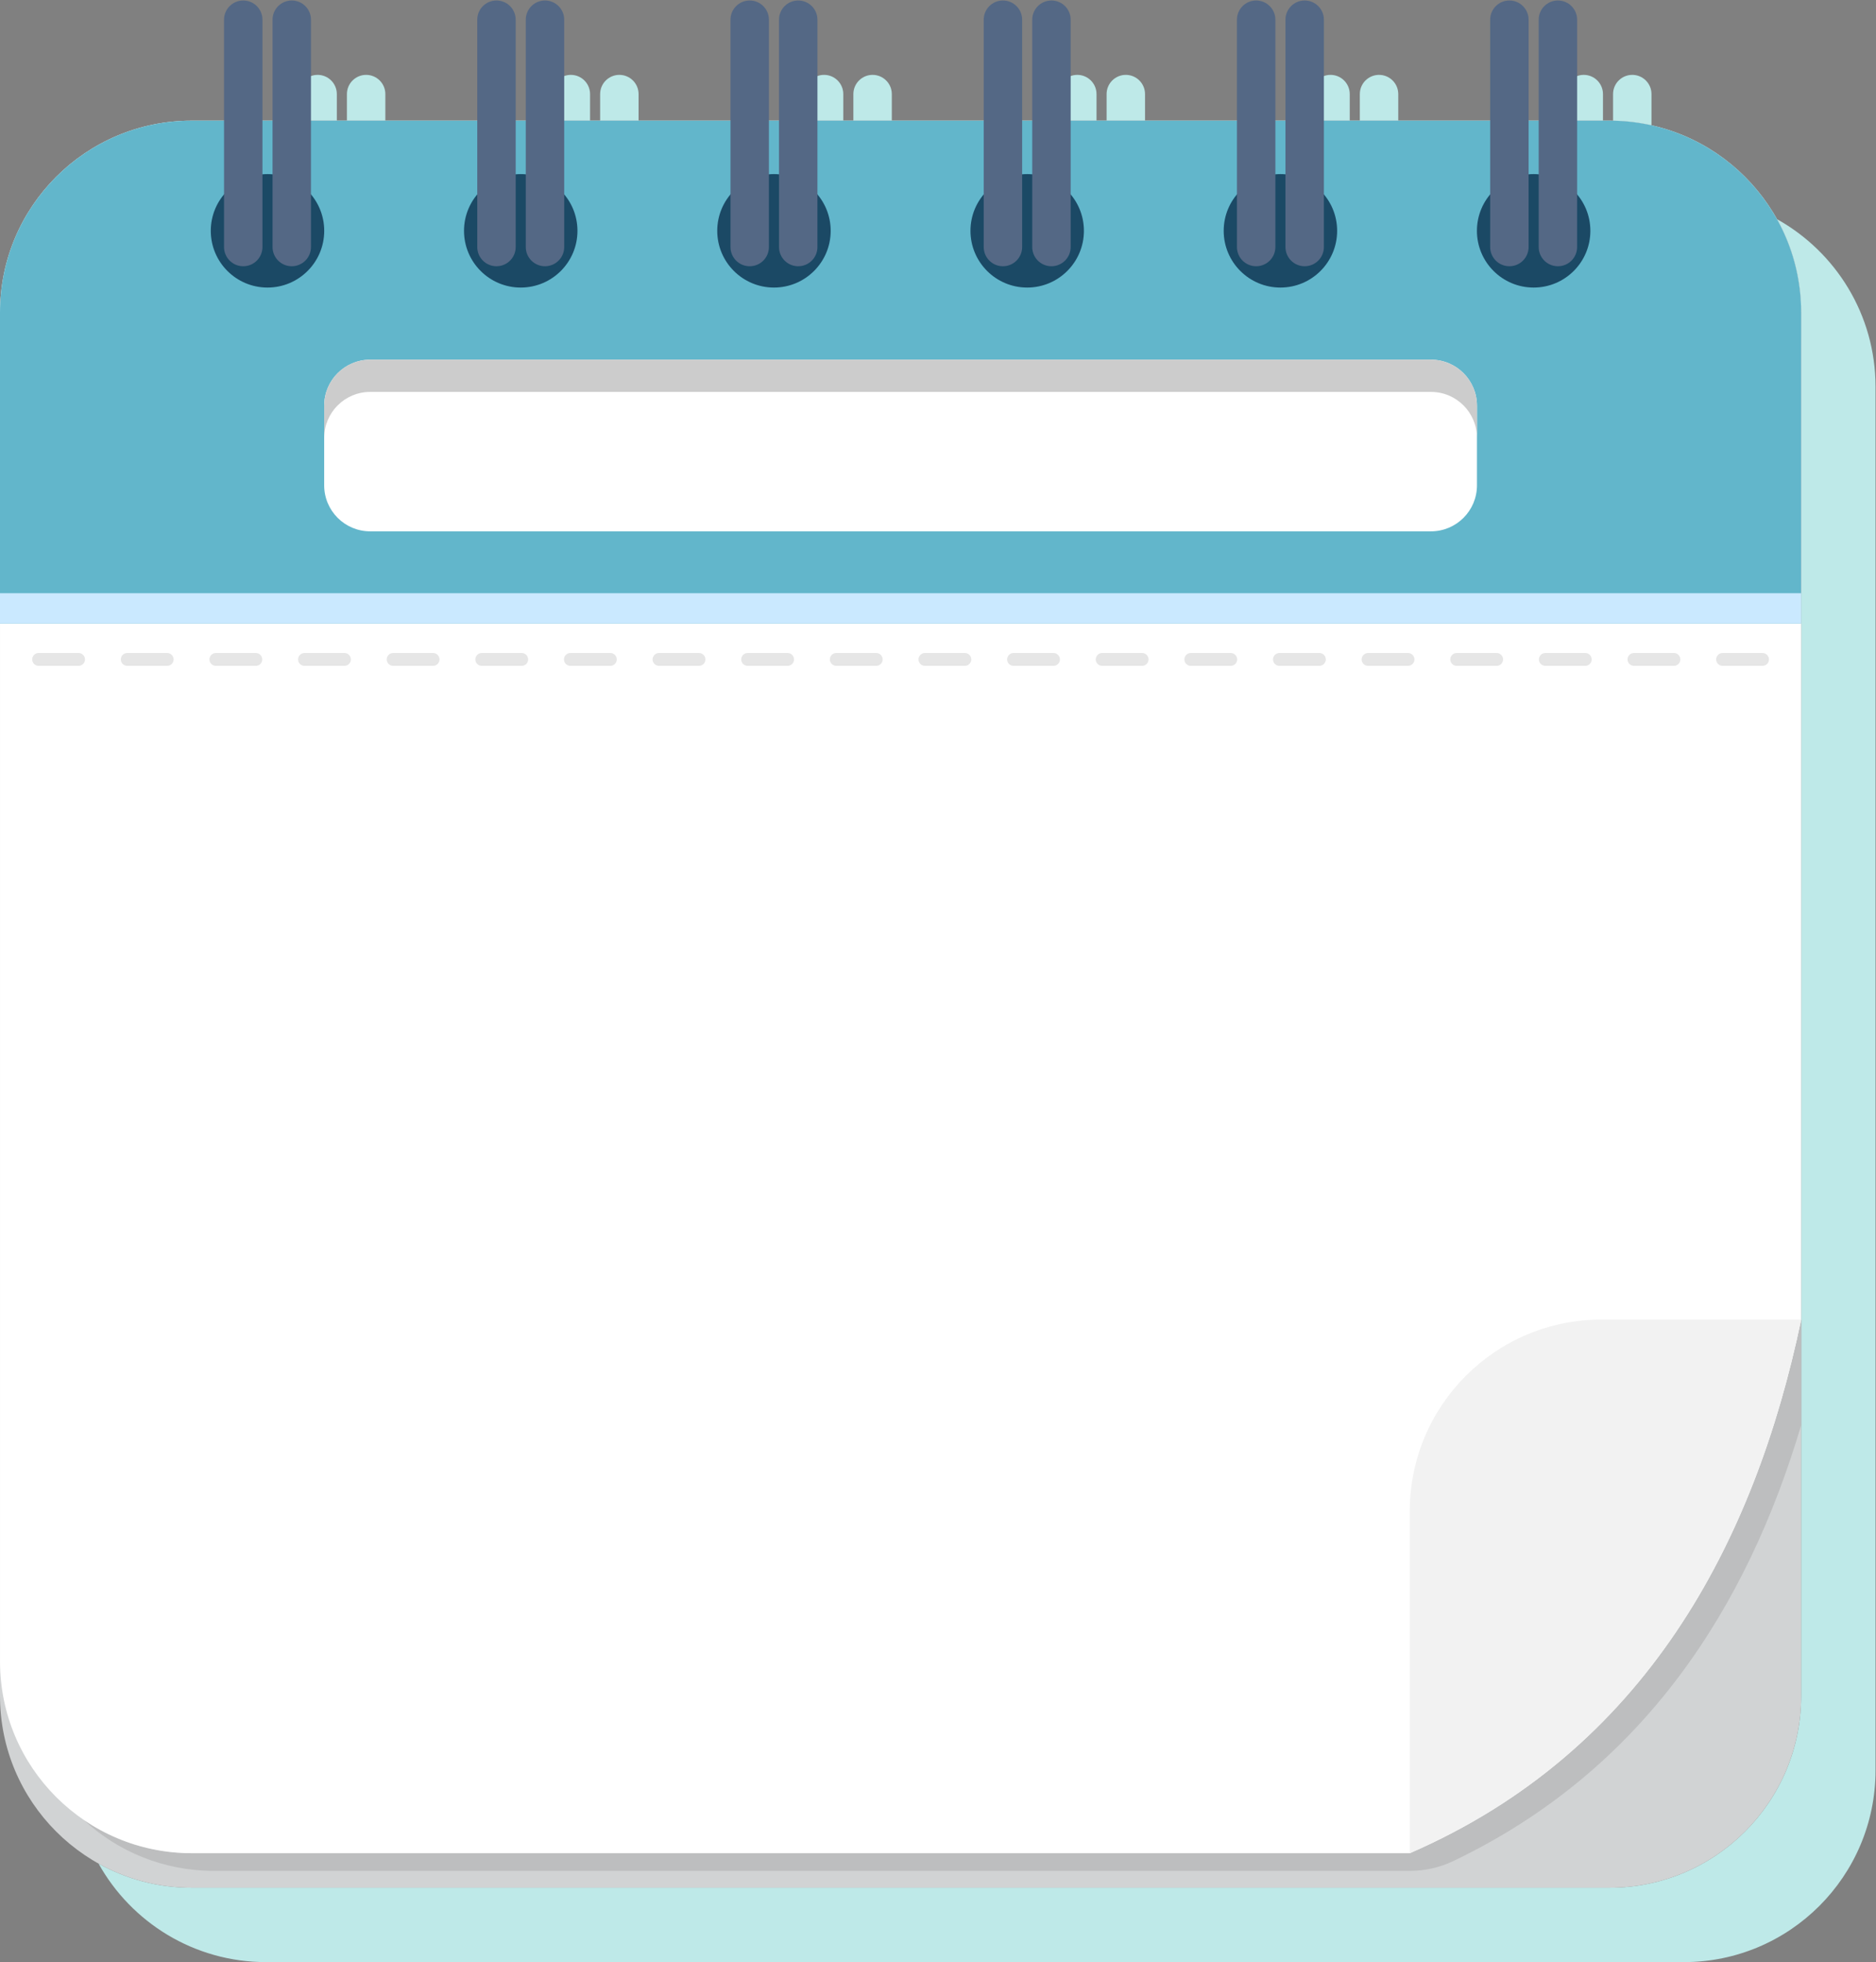 <svg xmlns:dc="http://purl.org/dc/elements/1.1/" xmlns:cc="http://creativecommons.org/ns#" xmlns:rdf="http://www.w3.org/1999/02/22-rdf-syntax-ns#" xmlns:svg="http://www.w3.org/2000/svg" xmlns="http://www.w3.org/2000/svg" xmlns:sodipodi="http://sodipodi.sourceforge.net/DTD/sodipodi-0.dtd" xmlns:inkscape="http://www.inkscape.org/namespaces/inkscape" id="svg2" xml:space="preserve" width="1008.777" height="1054.84" viewBox="0 0 1008.777 1054.84" sodipodi:docname="calendar-icon.svg" inkscape:version="0.92.3 (2405546, 2018-03-11)"><rect x="0" y="0" width="1008.777" height="1054.84" fill="#808080" stroke="none"/><defs id="defs6"></defs><g id="g10" inkscape:groupmode="layer" inkscape:label="ink_ext_XXXXXX" transform="matrix(1.333,0,0,-1.333,0,1054.84)"><g id="g12" transform="scale(0.1)"><path d="M 6792.43,3.6035157e-4 H 1073.48 C 782.78,3.6035157e-4 529.6,160.358 397.47,397.388 c 111.3,-62.04 239.53,-97.4 376.01,-97.4 H 6492.4 c 427.03,0 773.43,346.39 773.43,773.44 v 1092.21 0 425.81 0 4061.82 c 0,136.45 -35.4,264.7 -97.4,376.01 237,-132.17 397.4,-385.4 397.4,-676.01 v -139.08 -3922.74 -425.81 -1092.2 c 0,-427.05 -346.4,-773.438 -773.4,-773.438 M 6662.05,7408.028 c -50.03,11.21 -101.86,17.56 -155.04,18.54 v 107.21 c 0,42.82 34.71,77.53 77.52,77.53 42.82,0 77.52,-34.71 77.52,-77.53 v -125.75 m -195.72,18.68 h -155.04 v 107.07 c 0,42.82 34.71,77.53 77.52,77.53 42.81,0 77.52,-34.71 77.52,-77.53 v -107.07 m -825.79,0 H 5485.5 v 107.07 c 0,42.82 34.71,77.53 77.51,77.53 42.82,0 77.53,-34.71 77.53,-77.53 v -107.07 m -195.72,0 h -155.04 v 107.07 c 0,42.82 34.71,77.53 77.52,77.53 42.82,0 77.52,-34.71 77.52,-77.53 v -107.07 m -825.8,0 h -155.04 v 107.07 c 0,42.82 34.71,77.53 77.53,77.53 42.81,0 77.51,-34.71 77.51,-77.53 v -107.07 m -195.71,0 h -155.04 v 107.07 c 0,42.82 34.7,77.53 77.51,77.53 42.82,0 77.53,-34.71 77.53,-77.53 v -107.07 m -825.8,0 h -155.04 v 107.07 c 0,42.82 34.7,77.53 77.52,77.53 42.81,0 77.52,-34.71 77.52,-77.53 v -107.07 m -195.72,0 h -155.04 v 107.07 c 0,42.82 34.71,77.53 77.52,77.53 42.82,0 77.52,-34.71 77.52,-77.53 v -107.07 m -825.8,0 h -155.04 v 107.07 c 0,42.82 34.71,77.53 77.53,77.53 42.81,0 77.51,-34.71 77.51,-77.53 v -107.07 m -195.71,0 h -155.04 v 107.07 c 0,42.82 34.7,77.53 77.52,77.53 42.81,0 77.52,-34.71 77.52,-77.53 v -107.07 m -825.79,0 h -155.04 v 107.07 c 0,42.82 34.7,77.53 77.51,77.53 42.82,0 77.53,-34.71 77.53,-77.53 v -107.07 m -195.73,0 h -155.04 v 107.07 c 0,42.82 34.71,77.53 77.53,77.53 42.8,0 77.51,-34.71 77.51,-77.53 v -107.07" style="fill:#bee9e8;fill-opacity:1;fill-rule:nonzero;stroke:none" id="path16" inkscape:connector-curvature="0"></path><path d="m 7265.83,6514.188 v -5440.76 c 0,-427.05 -346.4,-773.44 -773.43,-773.44 H 773.48 c -427.23,0 -773.44,346.39 -773.44,773.44 v 5440.76 c 0,271.05 139.62,509.68 350.83,647.88 121.46,79.43 266.61,125.55 422.61,125.55 H 6492.4 c 427.03,0 773.43,-346.38 773.43,-773.43" style="fill:#d1d3d4;fill-opacity:1;fill-rule:nonzero;stroke:none" id="path18" inkscape:connector-curvature="0"></path><path d="M 5686.56,368.018 H 862.53 c -203.19,0 -388.05,78.32 -526.06,206.4 124.33,-85.28 274.82,-135.16 437.01,-135.16 h 4913.43 c 948.5,412.28 1390.32,1250.89 1578.92,2152.19 v -425.81 C 7048.03,1430.858 6629.54,773.898 5861.8,407.208 c -54.68,-26.18 -114.69,-39.19 -175.24,-39.19" style="fill:#bdbebf;fill-opacity:1;fill-rule:nonzero;stroke:none" id="path20" inkscape:connector-curvature="0"></path><path d="M 6492.4,7426.708 H 773.48 c -427.23,0 -773.44,-346.38 -773.44,-773.44 v -5440.57 c 0,-427.24 346.21,-773.44 773.44,-773.44 h 4913.43 c 948.5,412.28 1390.32,1250.89 1578.92,2152.19 v 4061.82 c 0,427.06 -346.4,773.44 -773.43,773.44" style="fill:#ffffff;fill-opacity:1;fill-rule:nonzero;stroke:none" id="path22" inkscape:connector-curvature="0"></path><path d="m 6460.35,2591.448 c -427.23,0 -773.44,-346.38 -773.44,-773.44 V 439.258 c 948.5,412.28 1390.32,1250.89 1578.92,2152.19 h -805.48" style="fill:#f2f2f2;fill-opacity:1;fill-rule:nonzero;stroke:none" id="path24" inkscape:connector-curvature="0"></path><path d="m 7265.73,6653.258 v -1254.02 H 0 v 1254.02 c 0,427.15 346.29,773.45 773.44,773.45 h 5718.89 c 427.2,0 773.4,-346.3 773.4,-773.45" style="fill:#62b6cb;fill-opacity:1;fill-rule:nonzero;stroke:none" id="path26" inkscape:connector-curvature="0"></path><path d="m 0,5399.238 h 7265.73 v 121.68 H 0 Z" style="fill:#cae9ff;fill-opacity:1;fill-rule:nonzero;stroke:none" id="path28" inkscape:connector-curvature="0"></path><path d="m 1079.1,6753.538 c -126.36,0 -228.8,102.43 -228.8,228.81 0,126.36 102.44,228.8 228.8,228.8 126.36,0 228.8,-102.44 228.8,-228.8 0,-126.38 -102.44,-228.81 -228.8,-228.81" style="fill:#1b4965;fill-opacity:1;fill-rule:nonzero;stroke:none" id="path30" inkscape:connector-curvature="0"></path><path d="m 981.25,7911.298 v 0 c -42.82,0 -77.52,-34.7 -77.52,-77.52 v -916.75 c 0,-42.81 34.7,-77.52 77.52,-77.52 42.81,0 77.51,34.71 77.51,77.52 v 916.75 c 0,42.82 -34.7,77.52 -77.51,77.52" style="fill:#546885;fill-opacity:1;fill-rule:nonzero;stroke:none" id="path32" inkscape:connector-curvature="0"></path><path d="m 1176.96,7911.298 v 0 c -42.81,0 -77.52,-34.7 -77.52,-77.52 v -916.75 c 0,-42.81 34.71,-77.52 77.52,-77.52 42.82,0 77.52,34.71 77.52,77.52 v 916.75 c 0,42.82 -34.7,77.52 -77.52,77.52" style="fill:#546885;fill-opacity:1;fill-rule:nonzero;stroke:none" id="path34" inkscape:connector-curvature="0"></path><path d="m 2100.62,6753.538 c -126.36,0 -228.81,102.43 -228.81,228.81 0,126.36 102.45,228.8 228.81,228.8 126.36,0 228.8,-102.44 228.8,-228.8 0,-126.38 -102.44,-228.81 -228.8,-228.81" style="fill:#1b4965;fill-opacity:1;fill-rule:nonzero;stroke:none" id="path36" inkscape:connector-curvature="0"></path><path d="m 2002.76,7911.298 v 0 c -42.81,0 -77.52,-34.7 -77.52,-77.52 v -916.75 c 0,-42.81 34.71,-77.52 77.52,-77.52 42.81,0 77.52,34.71 77.52,77.52 v 916.75 c 0,42.82 -34.71,77.52 -77.52,77.52" style="fill:#546885;fill-opacity:1;fill-rule:nonzero;stroke:none" id="path38" inkscape:connector-curvature="0"></path><path d="m 2198.48,7911.298 v 0 c -42.82,0 -77.52,-34.7 -77.52,-77.52 v -916.75 c 0,-42.81 34.7,-77.52 77.52,-77.52 42.81,0 77.52,34.71 77.52,77.52 v 916.75 c 0,42.82 -34.71,77.52 -77.52,77.52" style="fill:#546885;fill-opacity:1;fill-rule:nonzero;stroke:none" id="path40" inkscape:connector-curvature="0"></path><path d="m 3122.13,6753.538 c -126.37,0 -228.81,102.43 -228.81,228.81 0,126.36 102.44,228.8 228.81,228.8 126.36,0 228.8,-102.44 228.8,-228.8 0,-126.38 -102.44,-228.81 -228.8,-228.81" style="fill:#1b4965;fill-opacity:1;fill-rule:nonzero;stroke:none" id="path42" inkscape:connector-curvature="0"></path><path d="m 3024.27,7911.298 v 0 c -42.81,0 -77.52,-34.7 -77.52,-77.52 v -916.75 c 0,-42.81 34.71,-77.52 77.52,-77.52 42.81,0 77.52,34.71 77.52,77.52 v 916.75 c 0,42.82 -34.71,77.52 -77.52,77.52" style="fill:#546885;fill-opacity:1;fill-rule:nonzero;stroke:none" id="path44" inkscape:connector-curvature="0"></path><path d="m 3219.99,7911.298 v 0 c -42.81,0 -77.52,-34.7 -77.52,-77.52 v -916.75 c 0,-42.81 34.71,-77.52 77.52,-77.52 42.81,0 77.52,34.71 77.52,77.52 v 916.75 c 0,42.82 -34.71,77.52 -77.52,77.52" style="fill:#546885;fill-opacity:1;fill-rule:nonzero;stroke:none" id="path46" inkscape:connector-curvature="0"></path><path d="m 4143.64,6753.538 c -126.36,0 -228.8,102.43 -228.8,228.81 0,126.36 102.44,228.8 228.8,228.8 126.37,0 228.81,-102.44 228.81,-228.8 0,-126.38 -102.44,-228.81 -228.81,-228.81" style="fill:#1b4965;fill-opacity:1;fill-rule:nonzero;stroke:none" id="path48" inkscape:connector-curvature="0"></path><path d="m 4045.79,7911.298 v 0 c -42.82,0 -77.52,-34.7 -77.52,-77.52 v -916.75 c 0,-42.81 34.7,-77.52 77.52,-77.52 42.81,0 77.52,34.71 77.52,77.52 v 916.75 c 0,42.82 -34.71,77.52 -77.52,77.52" style="fill:#546885;fill-opacity:1;fill-rule:nonzero;stroke:none" id="path50" inkscape:connector-curvature="0"></path><path d="m 4241.5,7911.298 v 0 c -42.81,0 -77.52,-34.7 -77.52,-77.52 v -916.75 c 0,-42.81 34.71,-77.52 77.52,-77.52 42.82,0 77.52,34.71 77.52,77.52 v 916.75 c 0,42.82 -34.7,77.52 -77.52,77.52" style="fill:#546885;fill-opacity:1;fill-rule:nonzero;stroke:none" id="path52" inkscape:connector-curvature="0"></path><path d="m 5165.15,6753.538 c -126.36,0 -228.8,102.43 -228.8,228.81 0,126.36 102.44,228.8 228.8,228.8 126.38,0 228.81,-102.44 228.81,-228.8 0,-126.38 -102.43,-228.81 -228.81,-228.81" style="fill:#1b4965;fill-opacity:1;fill-rule:nonzero;stroke:none" id="path54" inkscape:connector-curvature="0"></path><path d="m 5067.3,7911.298 v 0 c -42.81,0 -77.52,-34.7 -77.52,-77.52 v -916.75 c 0,-42.81 34.71,-77.52 77.52,-77.52 42.81,0 77.52,34.71 77.52,77.52 v 916.75 c 0,42.82 -34.71,77.52 -77.52,77.52" style="fill:#546885;fill-opacity:1;fill-rule:nonzero;stroke:none" id="path56" inkscape:connector-curvature="0"></path><path d="m 5263.02,7911.298 h -0.01 c -42.8,0 -77.51,-34.7 -77.51,-77.52 v -916.75 c 0,-42.81 34.71,-77.52 77.51,-77.52 h 0.01 c 42.81,0 77.52,34.71 77.52,77.52 v 916.75 c 0,42.82 -34.71,77.52 -77.52,77.52" style="fill:#546885;fill-opacity:1;fill-rule:nonzero;stroke:none" id="path58" inkscape:connector-curvature="0"></path><path d="m 6186.67,6753.538 c -126.36,0 -228.8,102.43 -228.8,228.81 0,126.36 102.44,228.8 228.8,228.8 126.37,0 228.8,-102.44 228.8,-228.8 0,-126.38 -102.43,-228.81 -228.8,-228.81" style="fill:#1b4965;fill-opacity:1;fill-rule:nonzero;stroke:none" id="path60" inkscape:connector-curvature="0"></path><path d="m 6088.81,7911.298 v 0 c -42.81,0 -77.52,-34.7 -77.52,-77.52 v -916.75 c 0,-42.81 34.71,-77.52 77.52,-77.52 42.82,0 77.52,34.71 77.52,77.52 v 916.75 c 0,42.82 -34.7,77.52 -77.52,77.52" style="fill:#546885;fill-opacity:1;fill-rule:nonzero;stroke:none" id="path62" inkscape:connector-curvature="0"></path><path d="m 6284.53,7911.298 v 0 c -42.82,0 -77.52,-34.7 -77.52,-77.52 v -916.75 c 0,-42.81 34.7,-77.52 77.52,-77.52 v 0 c 42.81,0 77.52,34.71 77.52,77.52 v 916.75 c 0,42.82 -34.71,77.52 -77.52,77.52" style="fill:#546885;fill-opacity:1;fill-rule:nonzero;stroke:none" id="path64" inkscape:connector-curvature="0"></path><path d="M 316.97,5227.858 H 155.74 c -14.31,0 -25.9,11.59 -25.9,25.89 0,14.3 11.59,25.89 25.9,25.89 h 161.23 c 14.3,0 25.89,-11.59 25.89,-25.89 0,-14.3 -11.59,-25.89 -25.89,-25.89" style="fill:#e6e6e6;fill-opacity:1;fill-rule:nonzero;stroke:none" id="path66" inkscape:connector-curvature="0"></path><path d="M 674.5,5227.858 H 513.26 c -14.29,0 -25.89,11.59 -25.89,25.89 0,14.3 11.6,25.89 25.89,25.89 H 674.5 c 14.3,0 25.89,-11.59 25.89,-25.89 0,-14.3 -11.59,-25.89 -25.89,-25.89" style="fill:#e6e6e6;fill-opacity:1;fill-rule:nonzero;stroke:none" id="path68" inkscape:connector-curvature="0"></path><path d="M 1032.03,5227.858 H 870.8 c -14.3,0 -25.9,11.59 -25.9,25.89 0,14.3 11.6,25.89 25.9,25.89 h 161.23 c 14.3,0 25.89,-11.59 25.89,-25.89 0,-14.3 -11.59,-25.89 -25.89,-25.89" style="fill:#e6e6e6;fill-opacity:1;fill-rule:nonzero;stroke:none" id="path70" inkscape:connector-curvature="0"></path><path d="m 1389.56,5227.858 h -161.24 c -14.29,0 -25.88,11.59 -25.88,25.89 0,14.3 11.59,25.89 25.88,25.89 h 161.24 c 14.3,0 25.9,-11.59 25.9,-25.89 0,-14.3 -11.6,-25.89 -25.9,-25.89" style="fill:#e6e6e6;fill-opacity:1;fill-rule:nonzero;stroke:none" id="path72" inkscape:connector-curvature="0"></path><path d="m 1747.09,5227.858 h -161.24 c -14.29,0 -25.89,11.59 -25.89,25.89 0,14.3 11.6,25.89 25.89,25.89 h 161.24 c 14.3,0 25.89,-11.59 25.89,-25.89 0,-14.3 -11.59,-25.89 -25.89,-25.89" style="fill:#e6e6e6;fill-opacity:1;fill-rule:nonzero;stroke:none" id="path74" inkscape:connector-curvature="0"></path><path d="m 2104.62,5227.858 h -161.24 c -14.29,0 -25.88,11.59 -25.88,25.89 0,14.3 11.59,25.89 25.88,25.89 h 161.24 c 14.3,0 25.89,-11.59 25.89,-25.89 0,-14.3 -11.59,-25.89 -25.89,-25.89" style="fill:#e6e6e6;fill-opacity:1;fill-rule:nonzero;stroke:none" id="path76" inkscape:connector-curvature="0"></path><path d="m 2462.15,5227.858 h -161.23 c -14.3,0 -25.9,11.59 -25.9,25.89 0,14.3 11.6,25.89 25.9,25.89 h 161.23 c 14.3,0 25.89,-11.59 25.89,-25.89 0,-14.3 -11.59,-25.89 -25.89,-25.89" style="fill:#e6e6e6;fill-opacity:1;fill-rule:nonzero;stroke:none" id="path78" inkscape:connector-curvature="0"></path><path d="m 2819.67,5227.858 h -161.23 c -14.3,0 -25.89,11.59 -25.89,25.89 0,14.3 11.59,25.89 25.89,25.89 h 161.23 c 14.31,0 25.9,-11.59 25.9,-25.89 0,-14.3 -11.59,-25.89 -25.9,-25.89" style="fill:#e6e6e6;fill-opacity:1;fill-rule:nonzero;stroke:none" id="path80" inkscape:connector-curvature="0"></path><path d="m 3177.21,5227.858 h -161.23 c -14.31,0 -25.9,11.59 -25.9,25.89 0,14.3 11.59,25.89 25.9,25.89 h 161.23 c 14.3,0 25.89,-11.59 25.89,-25.89 0,-14.3 -11.59,-25.89 -25.89,-25.89" style="fill:#e6e6e6;fill-opacity:1;fill-rule:nonzero;stroke:none" id="path82" inkscape:connector-curvature="0"></path><path d="M 3534.74,5227.858 H 3373.5 c -14.3,0 -25.89,11.59 -25.89,25.89 0,14.3 11.59,25.89 25.89,25.89 h 161.24 c 14.3,0 25.89,-11.59 25.89,-25.89 0,-14.3 -11.59,-25.89 -25.89,-25.89" style="fill:#e6e6e6;fill-opacity:1;fill-rule:nonzero;stroke:none" id="path84" inkscape:connector-curvature="0"></path><path d="m 3892.27,5227.858 h -161.23 c -14.31,0 -25.9,11.59 -25.9,25.89 0,14.3 11.59,25.89 25.9,25.89 h 161.23 c 14.3,0 25.89,-11.59 25.89,-25.89 0,-14.3 -11.59,-25.89 -25.89,-25.89" style="fill:#e6e6e6;fill-opacity:1;fill-rule:nonzero;stroke:none" id="path86" inkscape:connector-curvature="0"></path><path d="m 4249.8,5227.858 h -161.24 c -14.3,0 -25.89,11.59 -25.89,25.89 0,14.3 11.59,25.89 25.89,25.89 h 161.24 c 14.29,0 25.89,-11.59 25.89,-25.89 0,-14.3 -11.6,-25.89 -25.89,-25.89" style="fill:#e6e6e6;fill-opacity:1;fill-rule:nonzero;stroke:none" id="path88" inkscape:connector-curvature="0"></path><path d="m 4607.33,5227.858 h -161.24 c -14.29,0 -25.89,11.59 -25.89,25.89 0,14.3 11.6,25.89 25.89,25.89 h 161.24 c 14.3,0 25.89,-11.59 25.89,-25.89 0,-14.3 -11.59,-25.89 -25.89,-25.89" style="fill:#e6e6e6;fill-opacity:1;fill-rule:nonzero;stroke:none" id="path90" inkscape:connector-curvature="0"></path><path d="m 4964.86,5227.858 h -161.24 c -14.3,0 -25.88,11.59 -25.88,25.89 0,14.3 11.58,25.89 25.88,25.89 h 161.24 c 14.3,0 25.89,-11.59 25.89,-25.89 0,-14.3 -11.59,-25.89 -25.89,-25.89" style="fill:#e6e6e6;fill-opacity:1;fill-rule:nonzero;stroke:none" id="path92" inkscape:connector-curvature="0"></path><path d="m 5322.39,5227.858 h -161.24 c -14.29,0 -25.89,11.59 -25.89,25.89 0,14.3 11.6,25.89 25.89,25.89 h 161.24 c 14.3,0 25.89,-11.59 25.89,-25.89 0,-14.3 -11.59,-25.89 -25.89,-25.89" style="fill:#e6e6e6;fill-opacity:1;fill-rule:nonzero;stroke:none" id="path94" inkscape:connector-curvature="0"></path><path d="m 5679.91,5227.858 h -161.23 c -14.3,0 -25.89,11.59 -25.89,25.89 0,14.3 11.59,25.89 25.89,25.89 h 161.23 c 14.31,0 25.9,-11.59 25.9,-25.89 0,-14.3 -11.59,-25.89 -25.9,-25.89" style="fill:#e6e6e6;fill-opacity:1;fill-rule:nonzero;stroke:none" id="path96" inkscape:connector-curvature="0"></path><path d="m 6037.45,5227.858 h -161.23 c -14.31,0 -25.9,11.59 -25.9,25.89 0,14.3 11.59,25.89 25.9,25.89 h 161.23 c 14.3,0 25.89,-11.59 25.89,-25.89 0,-14.3 -11.59,-25.89 -25.89,-25.89" style="fill:#e6e6e6;fill-opacity:1;fill-rule:nonzero;stroke:none" id="path98" inkscape:connector-curvature="0"></path><path d="m 6394.97,5227.858 h -161.23 c -14.3,0 -25.89,11.59 -25.89,25.89 0,14.3 11.59,25.89 25.89,25.89 h 161.23 c 14.31,0 25.9,-11.59 25.9,-25.89 0,-14.3 -11.59,-25.89 -25.9,-25.89" style="fill:#e6e6e6;fill-opacity:1;fill-rule:nonzero;stroke:none" id="path100" inkscape:connector-curvature="0"></path><path d="m 6752.53,5227.858 h -161.25 c -14.31,0 -25.9,11.59 -25.9,25.89 0,14.3 11.59,25.89 25.9,25.89 h 161.25 c 14.3,0 25.9,-11.59 25.9,-25.89 0,-14.3 -11.6,-25.89 -25.9,-25.89" style="fill:#e6e6e6;fill-opacity:1;fill-rule:nonzero;stroke:none" id="path102" inkscape:connector-curvature="0"></path><path d="m 7110.03,5227.858 h -161.2 c -14.3,0 -25.9,11.59 -25.9,25.89 0,14.3 11.6,25.89 25.9,25.89 h 161.2 c 14.3,0 25.9,-11.59 25.9,-25.89 0,-14.3 -11.6,-25.89 -25.9,-25.89" style="fill:#e6e6e6;fill-opacity:1;fill-rule:nonzero;stroke:none" id="path104" inkscape:connector-curvature="0"></path><path d="M 5772.47,5770.388 H 1493.31 c -102.49,0 -185.58,83.09 -185.58,185.58 v 321.14 c 0,102.5 83.09,185.58 185.58,185.58 h 4279.16 c 102.49,0 185.58,-83.08 185.58,-185.58 v -321.14 c 0,-102.49 -83.09,-185.58 -185.58,-185.58" style="fill:#ffffff;fill-opacity:1;fill-rule:nonzero;stroke:none" id="path106" inkscape:connector-curvature="0"></path><path d="m 5958.05,6147.108 v 0 130 c 0,92.09 -67.07,168.5 -155.02,183.08 87.95,-14.58 155.02,-90.99 155.02,-183.07 v -130.01 m -4650.32,130 v 0.01 c 0,92.08 67.07,168.49 155.02,183.07 -87.95,-14.58 -155.02,-90.99 -155.02,-183.08" style="fill:#c4354a;fill-opacity:1;fill-rule:nonzero;stroke:none" id="path108" inkscape:connector-curvature="0"></path><path d="m 5958.05,6147.108 c 0,102.49 -83.09,185.58 -185.58,185.58 H 1493.31 c -102.49,0 -185.58,-83.09 -185.58,-185.58 v 130 c 0,92.09 67.07,168.5 155.02,183.08 9.94,1.64 20.15,2.5 30.56,2.5 h 4279.16 c 10.41,0 20.62,-0.86 30.56,-2.5 87.95,-14.58 155.02,-90.99 155.02,-183.08 v -130" style="fill:#cccccc;fill-opacity:1;fill-rule:nonzero;stroke:none" id="path110" inkscape:connector-curvature="0"></path></g></g></svg>
